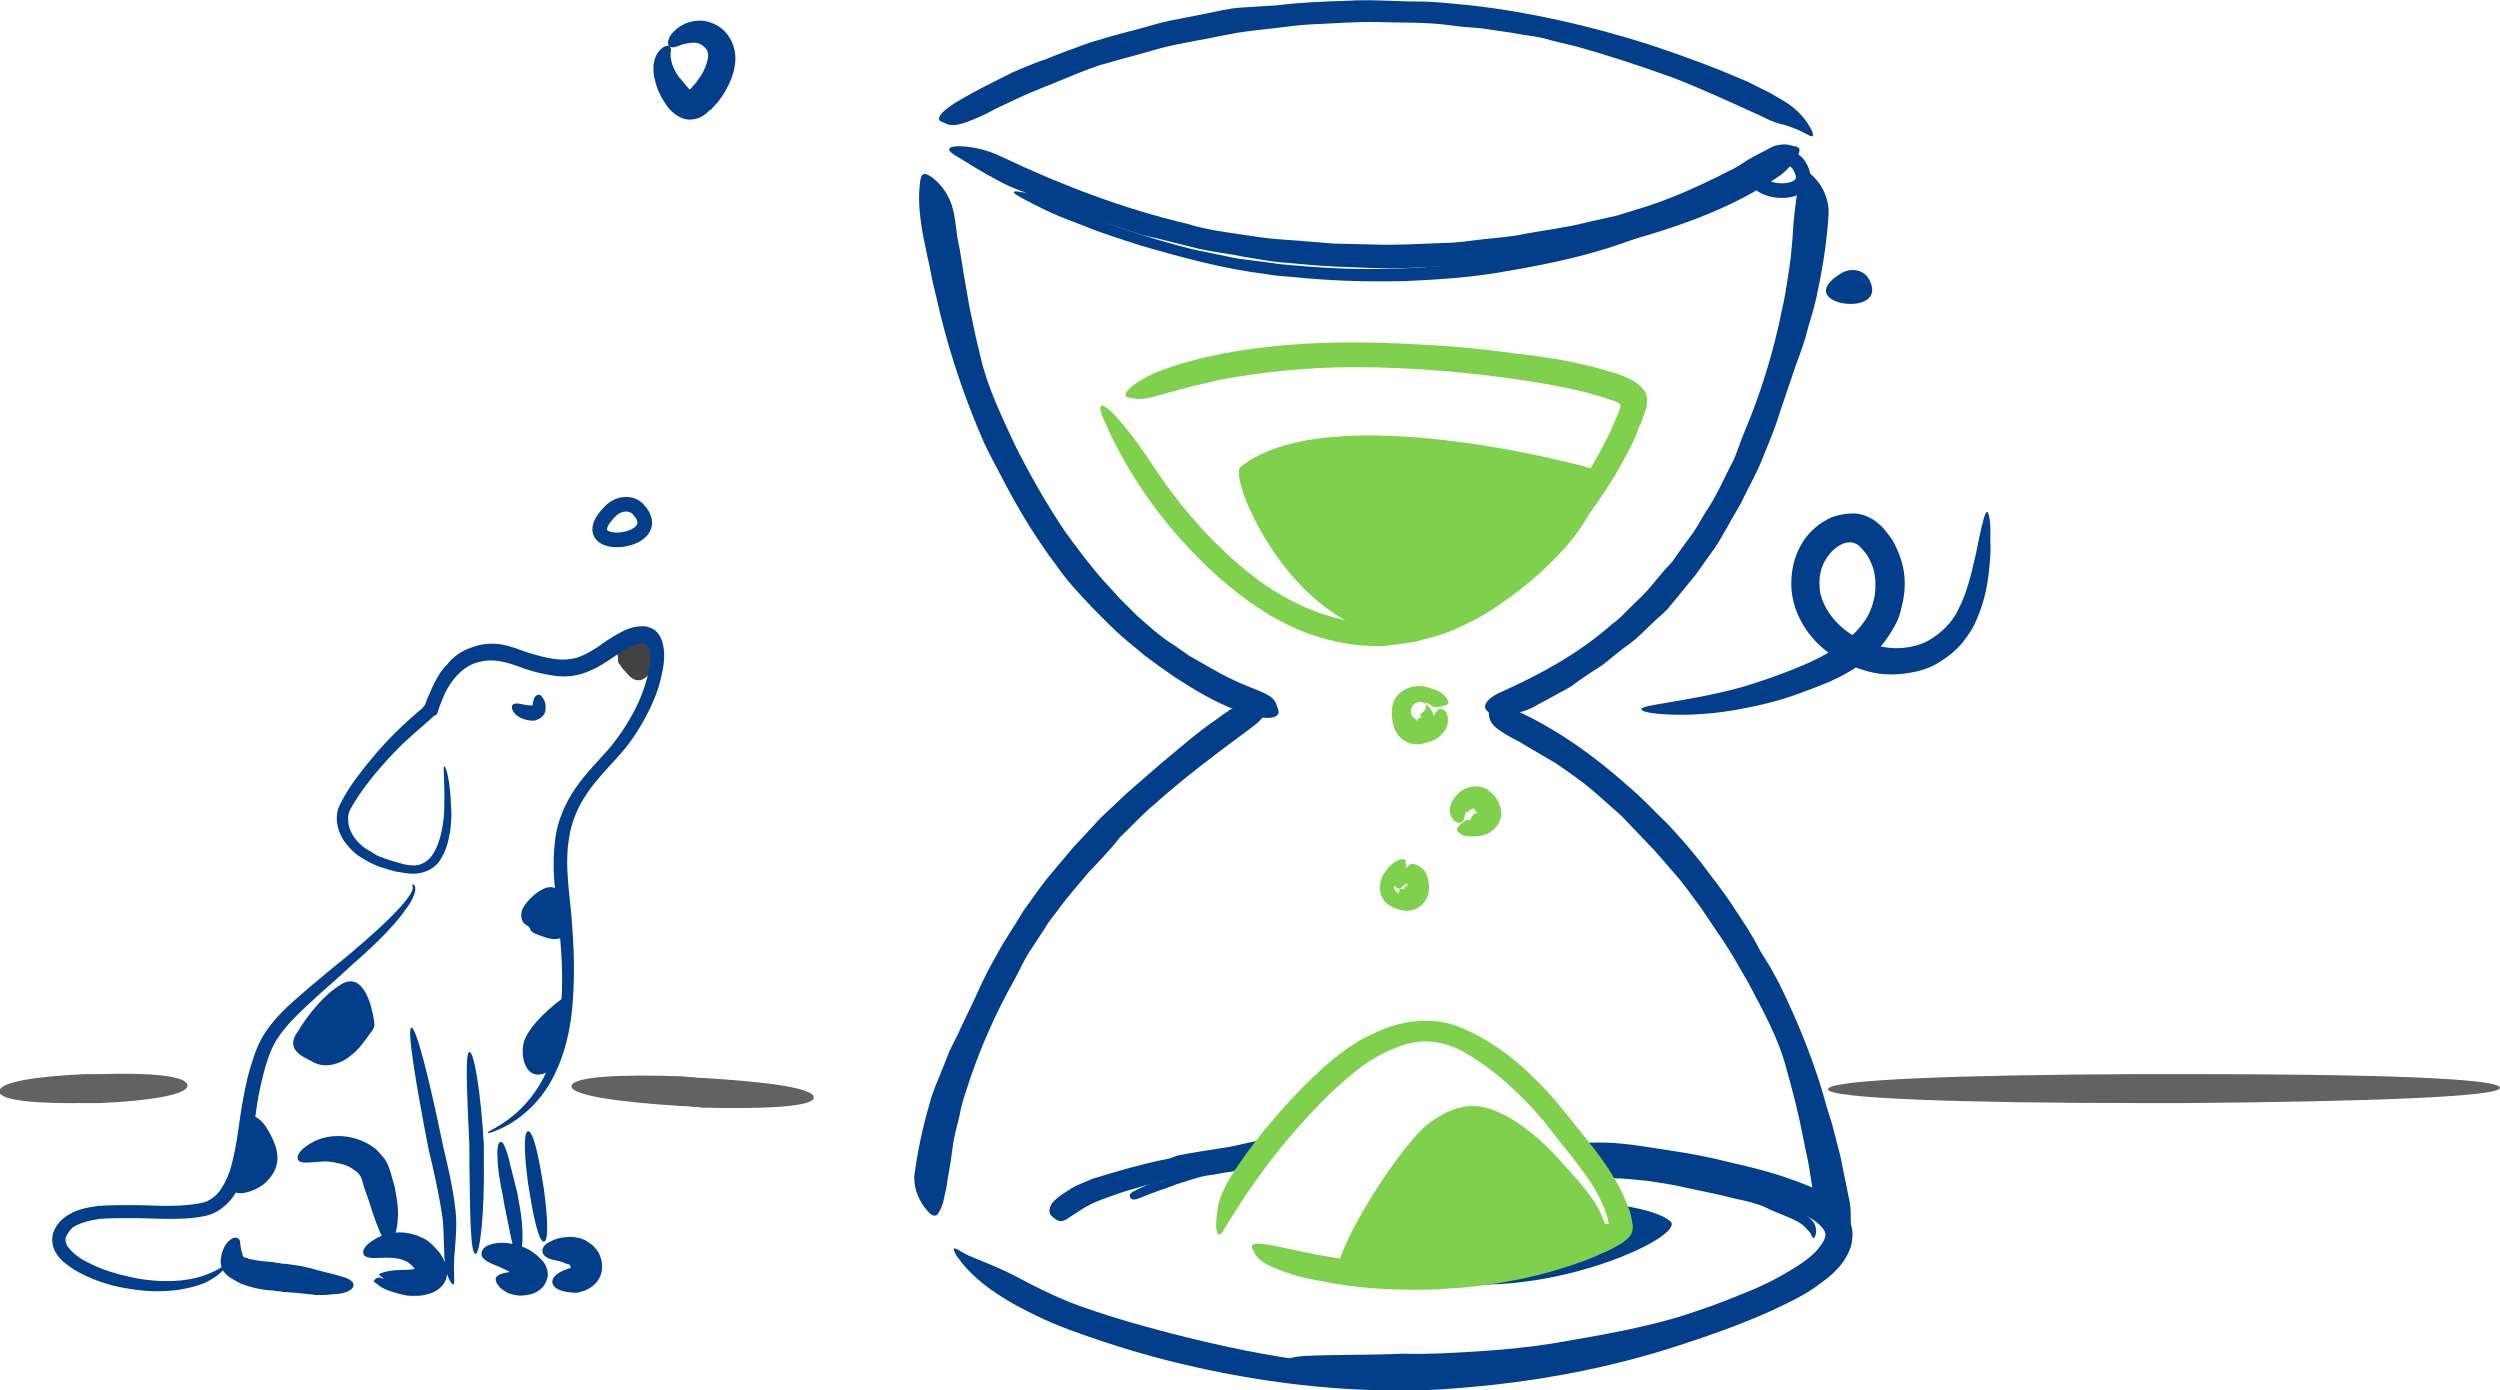 <svg width="205" height="114" viewBox="0 0 205 114" fill="none" xmlns="http://www.w3.org/2000/svg">
<g clip-path="url(#clip0_2815_13901)">
<path d="M54.918 3.81C55.106 3.935 55.356 3.873 55.668 3.748C55.98 3.623 56.48 3.498 56.918 3.498C57.355 3.498 57.73 3.748 57.98 4.123C58.042 4.31 58.105 4.498 58.042 4.81C57.98 5.122 57.855 5.497 57.667 5.872C57.605 5.997 57.48 6.184 57.417 6.309C57.292 6.434 57.23 6.559 57.105 6.746C56.918 6.934 56.793 7.121 56.668 7.246L56.605 7.309C56.605 7.309 56.605 7.309 56.543 7.309C56.48 7.309 56.543 7.371 56.418 7.184C56.293 7.059 56.168 6.934 56.043 6.746C55.918 6.621 55.793 6.434 55.668 6.309C55.48 6.059 55.356 5.809 55.231 5.559C55.043 5.122 54.981 4.747 54.981 4.373C55.043 4.248 55.043 3.935 54.918 3.81C54.793 3.685 54.481 3.748 54.168 4.06C53.794 4.373 53.481 5.122 53.606 6.059C53.669 6.496 53.794 6.996 53.981 7.433C54.106 7.683 54.168 7.871 54.293 8.058C54.418 8.245 54.543 8.495 54.731 8.745C54.856 8.933 55.293 9.37 55.668 9.557C56.105 9.807 56.543 9.87 57.043 9.745C57.292 9.682 57.48 9.62 57.73 9.432C57.855 9.37 57.917 9.307 58.042 9.182L58.167 9.058L58.292 8.995C58.542 8.745 58.73 8.495 58.917 8.308C59.042 8.121 59.229 7.871 59.354 7.683C59.479 7.433 59.604 7.246 59.729 6.996C60.042 6.372 60.229 5.747 60.292 5.06C60.354 4.373 60.167 3.561 59.729 2.936C59.292 2.311 58.73 1.999 58.167 1.812C57.542 1.624 56.98 1.687 56.543 1.812C55.668 2.061 55.168 2.624 54.918 2.998C54.731 3.436 54.731 3.685 54.918 3.81Z" fill="#023E8A"/>
<path fill-rule="evenodd" clip-rule="evenodd" d="M115.213 23.05C112.464 23.112 109.652 23.05 106.903 22.8C105.903 22.675 104.903 22.675 103.904 22.488C100.342 22.05 96.906 21.113 93.469 20.114C91.97 19.614 90.47 19.177 88.971 18.552C88.033 18.177 87.096 17.865 86.159 17.428C85.222 16.991 84.347 16.553 83.472 16.054C82.91 15.741 83.097 15.616 83.66 15.741C84.222 15.804 85.159 15.991 86.222 16.491C89.97 18.115 93.782 19.427 97.718 20.426C98.905 20.676 100.155 20.926 101.342 21.176C102.592 21.363 103.841 21.488 105.091 21.676C107.84 21.925 110.589 22.113 113.338 22.05C115.025 22.05 116.712 21.925 118.399 21.8C120.961 21.551 123.523 21.238 126.022 20.676C127.022 20.489 127.959 20.239 128.896 19.989C129.833 19.739 130.77 19.427 131.708 19.114C132.145 18.99 132.52 18.865 132.957 18.74C134.457 18.177 135.019 18.177 135.456 18.365C135.581 18.427 135.644 18.427 135.706 18.49C135.894 18.615 135.394 19.052 134.269 19.489C130.958 20.801 127.271 21.613 123.523 22.238C120.836 22.738 118.024 22.925 115.213 23.05Z" fill="#023E8A"/>
<path fill-rule="evenodd" clip-rule="evenodd" d="M121.147 110.814C123.146 110.689 125.146 110.502 127.145 110.19L129.332 109.815C131.894 109.378 134.456 108.878 136.955 108.191C138.079 107.878 139.142 107.504 140.266 107.129C141.641 106.629 143.015 106.067 144.39 105.505C144.827 105.317 144.765 105.442 144.452 105.692C144.14 105.942 143.515 106.379 142.766 106.754C140.016 108.066 137.08 108.94 134.143 109.627C132.331 110.002 130.519 110.439 128.645 110.752C126.645 111.064 124.584 111.376 122.522 111.564C121.272 111.689 120.022 111.814 118.773 111.814C116.836 111.939 114.961 111.939 113.025 112.001C111.525 112.001 110.088 112.064 108.651 112.001C108.339 112.001 108.026 112.001 107.714 112.001C106.527 111.939 106.152 111.814 105.902 111.626C105.839 111.564 105.777 111.564 105.714 111.501C105.589 111.376 106.089 111.252 106.964 111.189C109.588 111.064 112.275 111.127 115.024 111.002C117.086 111.064 119.148 110.939 121.147 110.814Z" fill="#023E8A"/>
<path fill-rule="evenodd" clip-rule="evenodd" d="M138.959 96.635C139.896 96.822 140.833 97.072 141.77 97.259C142.083 97.322 142.458 97.384 142.77 97.509C143.957 97.821 145.144 98.196 146.269 98.696C146.769 98.946 147.269 99.133 147.769 99.445C148.081 99.633 148.393 99.82 148.643 100.133C148.893 100.445 149.018 101.007 148.831 101.382C148.706 101.632 148.643 101.507 148.518 101.257C148.456 101.007 148.206 100.882 148.081 100.695C147.769 100.32 147.144 100.008 146.519 99.758C145.894 99.508 145.269 99.258 144.644 98.946C143.895 98.633 143.02 98.446 142.145 98.259C141.208 98.009 140.271 97.821 139.396 97.634L137.647 97.259C136.772 97.072 135.897 96.947 135.022 96.822C134.335 96.76 133.648 96.697 133.023 96.635C132.898 96.635 132.711 96.635 132.586 96.635C132.023 96.572 131.836 96.51 131.773 96.26C131.773 96.197 131.711 96.135 131.711 96.072C131.711 95.885 131.898 95.76 132.336 95.76C133.585 95.76 134.835 95.885 136.147 96.072C137.084 96.26 138.022 96.447 138.959 96.635Z" fill="#023E8A"/>
<path fill-rule="evenodd" clip-rule="evenodd" d="M95.905 96.697C96.343 96.572 96.843 96.447 97.28 96.26C97.467 96.197 97.592 96.135 97.78 96.072C98.404 95.947 98.967 95.76 99.592 95.698C99.904 95.635 100.154 95.635 100.404 95.573C100.779 95.51 101.091 95.51 101.466 95.573C101.653 95.573 101.404 96.01 101.029 96.072C100.341 96.135 99.717 96.322 99.029 96.385C98.592 96.447 98.217 96.572 97.78 96.697C97.342 96.822 96.843 97.009 96.405 97.134C96.155 97.259 95.843 97.322 95.593 97.447C95.156 97.572 94.718 97.759 94.343 97.884C94.031 98.009 93.718 98.134 93.406 98.259C93.344 98.259 93.281 98.321 93.219 98.321C92.969 98.384 92.844 98.384 92.719 98.259C92.719 98.196 92.656 98.196 92.656 98.134C92.594 98.009 92.656 97.884 92.844 97.759C93.406 97.447 93.968 97.197 94.531 97.009C94.968 96.947 95.405 96.822 95.905 96.697Z" fill="#023E8A"/>
<path fill-rule="evenodd" clip-rule="evenodd" d="M132.769 98.821C132.769 98.821 135.831 99.196 136.956 100.133C138.33 101.257 128.333 106.004 119.586 105.255L132.957 101.07L132.769 98.821Z" fill="#023E8A"/>
<path fill-rule="evenodd" clip-rule="evenodd" d="M115.648 57.094C115.398 57.219 115.211 57.406 115.086 57.656C114.961 57.906 114.898 58.156 114.898 58.406C114.898 58.53 114.898 58.655 114.961 58.843C114.961 58.905 114.961 58.968 115.023 59.03C115.148 59.28 115.273 59.53 115.461 59.717C115.898 60.092 116.46 60.279 117.023 60.03C117.085 59.967 117.21 59.905 117.273 59.842C117.398 59.717 117.46 59.592 117.523 59.405C117.585 59.28 117.585 59.218 117.585 59.093C117.585 59.03 117.585 58.905 117.585 58.843C117.523 58.343 117.21 57.906 116.773 57.656C116.585 57.531 116.336 57.531 116.211 57.593C116.023 57.656 115.836 57.781 115.773 57.968C115.711 58.156 115.648 58.343 115.711 58.53C115.773 58.718 115.898 58.843 116.086 58.968C116.086 58.968 116.148 58.968 116.148 59.03C116.086 58.968 116.023 58.968 116.023 58.905C116.086 58.968 116.148 59.03 116.211 59.093C116.148 59.03 116.148 58.968 116.086 58.968C116.148 59.03 116.211 59.093 116.211 59.155C116.211 59.093 116.148 59.03 116.148 58.968C116.148 59.03 116.211 59.093 116.211 59.218C116.211 59.155 116.211 59.093 116.211 59.03C116.211 59.093 116.211 59.093 116.211 59.155C116.211 59.093 116.273 59.03 116.273 58.968C116.273 58.968 116.273 59.03 116.211 59.03C116.273 58.968 116.273 58.905 116.336 58.905C116.336 58.905 116.336 58.968 116.273 58.968C116.336 58.905 116.398 58.905 116.398 58.843C116.398 58.843 116.336 58.843 116.336 58.905C116.398 58.905 116.46 58.843 116.523 58.843H116.46C116.523 58.843 116.585 58.843 116.648 58.843C116.585 58.843 116.585 58.843 116.523 58.843C116.585 58.843 116.648 58.843 116.71 58.843C116.648 58.843 116.585 58.843 116.523 58.78C116.585 58.78 116.648 58.843 116.71 58.843C116.648 58.78 116.523 58.78 116.46 58.718C116.523 58.78 116.585 58.78 116.585 58.843C116.523 58.78 116.46 58.78 116.46 58.718C116.523 58.78 116.523 58.843 116.585 58.843C116.523 58.78 116.523 58.718 116.46 58.655C116.46 58.718 116.523 58.78 116.523 58.843C116.523 58.78 116.46 58.718 116.46 58.593C116.46 58.655 116.46 58.718 116.46 58.78C116.46 58.718 116.46 58.593 116.46 58.53C116.46 58.593 116.46 58.655 116.46 58.718C116.46 58.655 116.523 58.53 116.523 58.468C116.523 58.53 116.46 58.593 116.46 58.655C116.46 58.593 116.523 58.53 116.585 58.468C116.523 58.53 116.523 58.593 116.46 58.593C116.523 58.53 116.523 58.468 116.585 58.468C116.523 58.53 116.46 58.53 116.46 58.593C116.46 58.593 116.523 58.593 116.523 58.53C116.71 58.406 116.835 58.281 116.898 58.093C116.96 57.906 116.898 57.656 116.835 57.531C116.71 57.344 116.585 57.219 116.398 57.156C116.023 56.969 115.836 57.031 115.648 57.094Z" fill="#7FD14D"/>
<path fill-rule="evenodd" clip-rule="evenodd" d="M120.838 66.276C120.838 66.276 120.776 66.276 120.713 66.339C120.776 66.339 120.838 66.276 120.9 66.276C120.838 66.276 120.776 66.276 120.713 66.276C120.776 66.276 120.838 66.276 120.9 66.339C120.838 66.339 120.776 66.276 120.713 66.276C120.776 66.339 120.838 66.339 120.963 66.401C120.901 66.339 120.838 66.276 120.838 66.276C120.9 66.339 120.963 66.401 121.025 66.464C120.963 66.401 120.963 66.339 120.9 66.339C120.963 66.464 121.025 66.526 121.088 66.651C121.088 66.588 121.025 66.526 121.025 66.464C121.088 66.588 121.088 66.651 121.088 66.776C121.088 66.713 121.088 66.651 121.088 66.588C121.088 66.651 121.088 66.713 121.088 66.838C121.088 66.776 121.088 66.713 121.088 66.651C121.088 66.713 121.088 66.713 121.025 66.776C121.025 66.713 121.088 66.651 121.088 66.588C121.088 66.651 121.025 66.651 121.025 66.713C121.088 66.651 121.088 66.588 121.15 66.588L121.088 66.651C121.15 66.588 121.213 66.588 121.213 66.526L121.15 66.588C121.213 66.588 121.275 66.526 121.338 66.526C121.275 66.526 121.275 66.526 121.213 66.588C121.275 66.588 121.338 66.588 121.4 66.588H121.338C121.15 66.588 120.963 66.651 120.776 66.838C120.651 66.963 120.526 67.213 120.526 67.401C120.526 67.588 120.588 67.775 120.776 67.963C120.901 68.088 121.088 68.213 121.338 68.213C121.775 68.213 122.15 68.025 122.4 67.65C122.587 67.338 122.587 66.963 122.525 66.588C122.463 66.339 122.338 66.089 122.213 65.839C122.088 65.714 122.025 65.589 121.9 65.464C121.713 65.277 121.525 65.214 121.338 65.089C121.15 65.027 120.963 64.964 120.776 65.027C120.526 65.027 120.276 65.089 120.026 65.214C119.838 65.277 119.713 65.527 119.651 65.651C119.588 65.839 119.651 66.089 119.713 66.214C119.838 66.401 119.963 66.526 120.151 66.588C120.213 66.588 120.276 66.588 120.338 66.588C120.588 66.339 120.713 66.339 120.838 66.276Z" fill="#7FD14D"/>
<path fill-rule="evenodd" clip-rule="evenodd" d="M115.468 72.398C115.406 72.46 115.343 72.46 115.281 72.523C115.343 72.523 115.343 72.523 115.406 72.46C115.343 72.46 115.281 72.46 115.218 72.46C115.281 72.46 115.281 72.46 115.343 72.46C115.281 72.46 115.218 72.46 115.156 72.46C115.218 72.46 115.281 72.46 115.281 72.523C115.218 72.523 115.156 72.46 115.093 72.46C115.156 72.46 115.218 72.523 115.281 72.585C115.218 72.523 115.156 72.523 115.156 72.46C115.218 72.523 115.281 72.585 115.343 72.648C115.281 72.585 115.281 72.523 115.218 72.523C115.281 72.585 115.343 72.71 115.406 72.773C115.406 72.71 115.343 72.648 115.343 72.585C115.406 72.648 115.406 72.773 115.406 72.835V72.648C115.406 72.71 115.406 72.71 115.343 72.773C115.343 72.71 115.406 72.648 115.406 72.585C115.406 72.648 115.406 72.648 115.343 72.648C115.406 72.585 115.406 72.523 115.468 72.523L115.406 72.585C115.406 72.523 115.468 72.46 115.468 72.398C115.468 72.46 115.468 72.523 115.406 72.523C115.468 72.523 115.531 72.523 115.593 72.523C115.531 72.523 115.468 72.523 115.468 72.523C115.281 72.523 115.093 72.585 114.906 72.773C114.781 72.898 114.656 73.147 114.656 73.335C114.656 73.522 114.719 73.71 114.906 73.897C115.031 74.022 115.218 74.147 115.468 74.147C115.656 74.147 115.781 74.147 115.968 74.084C116.156 74.022 116.343 73.897 116.468 73.772C116.593 73.647 116.593 73.585 116.655 73.46C116.655 73.397 116.718 73.335 116.718 73.272C116.78 73.022 116.78 72.898 116.718 72.648C116.718 72.523 116.655 72.335 116.593 72.21C116.531 72.148 116.53 72.023 116.468 71.961C116.406 71.836 116.281 71.711 116.156 71.586C115.968 71.461 115.843 71.336 115.593 71.273C115.531 71.273 115.531 71.273 115.468 71.211C115.281 71.211 115.218 71.148 115.031 71.211C114.844 71.211 114.781 71.273 114.656 71.336C114.531 71.398 114.469 71.461 114.344 71.523C114.281 71.586 114.219 71.648 114.156 71.773C114.094 71.836 114.094 71.961 114.094 72.085C114.094 72.273 114.156 72.523 114.344 72.648C114.469 72.773 114.656 72.898 114.906 72.898C114.968 72.898 115.031 72.898 115.093 72.898C115.281 72.523 115.343 72.46 115.468 72.398Z" fill="#7FD14D"/>
<path fill-rule="evenodd" clip-rule="evenodd" d="M109.781 103.568C110.531 100.695 115.092 93.636 117.216 92.075C118.966 90.825 120.59 90.263 122.59 91.075C124.589 91.887 126.526 93.574 127.901 95.135C129.338 96.76 131.275 98.633 131.712 100.82C131.837 101.382 120.84 107.566 109.781 103.568Z" fill="#7FD14D"/>
<path fill-rule="evenodd" clip-rule="evenodd" d="M101.72 38.291C100.408 39.353 108.843 58.655 122.276 50.035C126.15 47.536 131.336 42.914 131.273 38.666C131.211 38.479 109.03 32.357 101.72 38.291Z" fill="#7FD14D"/>
<path fill-rule="evenodd" clip-rule="evenodd" d="M86.657 46.412C84.908 44.101 83.408 41.602 82.096 39.041C81.596 38.104 81.096 37.167 80.659 36.23C79.159 32.794 77.972 29.296 77.097 25.736C76.91 24.924 76.723 24.112 76.535 23.362C76.348 22.55 76.223 21.738 76.035 20.988C75.598 18.927 75.16 16.866 75.473 14.742C75.598 14.055 75.973 14.18 76.598 14.679C77.222 15.179 77.91 16.116 78.16 17.241C78.409 18.24 78.41 19.239 78.659 20.239C78.847 21.238 78.972 22.238 79.159 23.237C79.347 24.237 79.472 25.236 79.722 26.236C79.909 27.235 80.159 28.235 80.409 29.296C80.971 31.733 82.096 34.044 83.158 36.355C84.408 38.854 85.782 41.29 87.344 43.601C88.344 44.975 89.406 46.412 90.531 47.661C90.968 48.161 91.406 48.598 91.843 49.098C92.28 49.535 92.78 50.035 93.218 50.472C94.217 51.347 95.154 52.221 96.279 52.908L97.529 53.783L98.841 54.533C99.716 55.032 100.59 55.532 101.465 55.907C101.84 56.094 102.215 56.219 102.652 56.407C104.089 56.969 104.527 57.219 104.714 57.906C104.777 58.031 104.839 58.218 104.839 58.343C104.901 58.843 104.089 59.03 102.84 58.718C100.965 58.218 99.153 57.281 97.529 56.282L96.342 55.532L95.092 54.657L93.905 53.783L92.78 52.846C91.593 51.909 90.593 50.847 89.531 49.785C88.531 48.723 87.469 47.599 86.657 46.412Z" fill="#023E8A"/>
<path fill-rule="evenodd" clip-rule="evenodd" d="M137.707 45.225L138.894 43.601C139.269 43.039 139.581 42.414 139.956 41.852C140.706 40.728 141.268 39.478 141.893 38.229C142.393 37.355 142.643 36.355 143.018 35.481C144.392 32.232 145.455 28.797 146.142 25.299C146.329 24.549 146.454 23.737 146.579 22.925C146.704 22.113 146.829 21.363 146.892 20.551C147.017 19.552 147.017 18.552 147.142 17.553C147.204 17.053 147.267 16.553 147.329 16.054C147.392 15.554 147.516 15.054 147.704 14.555C147.954 13.93 148.329 14.055 148.829 14.617C149.391 15.179 149.953 16.241 149.953 17.428C149.828 19.552 149.516 21.676 149.079 23.737C148.891 24.799 148.579 25.798 148.266 26.86C148.016 27.922 147.641 28.922 147.267 29.921C146.829 31.17 146.454 32.357 146.017 33.607C145.642 34.856 145.142 36.105 144.642 37.292C144.143 38.666 143.393 39.916 142.768 41.227C142.456 41.852 142.018 42.477 141.706 43.101C141.331 43.726 141.018 44.351 140.581 44.975L139.019 47.162C138.457 47.849 137.894 48.536 137.332 49.223L136.707 49.973C136.457 50.222 136.207 50.472 135.958 50.66L134.52 52.034C134.021 52.534 133.458 52.908 132.958 53.283C132.396 53.721 131.896 54.158 131.396 54.533C130.522 55.095 129.647 55.657 128.835 56.282C127.96 56.781 127.023 57.281 126.086 57.781C125.711 58.031 125.273 58.218 124.836 58.343C123.211 58.905 122.649 58.905 122.149 58.468C122.024 58.343 121.899 58.281 121.837 58.156C121.587 57.781 122.087 57.156 123.149 56.719C126.335 55.282 129.459 53.596 132.209 51.16C132.771 50.785 133.208 50.285 133.708 49.785C134.208 49.285 134.708 48.848 135.145 48.349L136.457 46.787L137.145 46.037L137.707 45.225Z" fill="#023E8A"/>
<path fill-rule="evenodd" clip-rule="evenodd" d="M89.219 71.586C88.407 72.585 87.532 73.522 86.782 74.584C86.407 75.084 85.97 75.584 85.658 76.146L84.596 77.77C84.033 78.582 83.658 79.456 83.221 80.268C81.597 83.142 80.222 86.265 79.222 89.451C78.972 90.138 78.785 90.888 78.66 91.575C78.472 92.324 78.285 93.011 78.16 93.761C78.035 94.698 77.91 95.635 77.723 96.572C77.66 97.072 77.598 97.509 77.473 97.946C77.41 98.383 77.285 98.883 77.035 99.32C76.785 99.883 76.411 99.758 75.973 99.196C75.473 98.633 74.911 97.571 74.974 96.447C75.223 94.448 75.661 92.449 76.223 90.513C76.473 89.513 76.91 88.576 77.285 87.639C77.473 87.14 77.66 86.702 77.848 86.203L78.535 84.828C79.035 83.704 79.597 82.642 80.097 81.518C80.597 80.393 81.159 79.269 81.784 78.207C82.409 77.02 83.221 75.896 83.908 74.709C84.721 73.585 85.47 72.46 86.345 71.461L87.97 69.524L89.656 67.713C90.469 66.776 91.469 65.964 92.343 65.089C93.28 64.277 94.218 63.465 95.217 62.591C95.967 61.966 96.717 61.341 97.467 60.717C98.216 60.092 98.966 59.53 99.778 58.968C100.091 58.718 100.466 58.468 100.841 58.218C102.215 57.406 102.715 57.281 103.277 57.656C103.402 57.718 103.59 57.781 103.652 57.906C104.027 58.218 103.652 58.905 102.715 59.592C100.028 61.591 97.217 63.653 94.655 65.964C93.655 66.776 92.781 67.775 91.843 68.65C91.031 69.712 90.094 70.649 89.219 71.586Z" fill="#023E8A"/>
<path fill-rule="evenodd" clip-rule="evenodd" d="M139.518 70.774C140.393 71.961 141.268 73.022 142.08 74.272L143.267 76.083C143.642 76.708 144.017 77.333 144.329 77.957L145.141 79.269C145.391 79.706 145.641 80.206 145.891 80.643C147.516 83.954 148.89 87.39 149.827 90.888L150.202 92.075L150.515 93.261C150.702 94.073 150.952 94.823 151.077 95.635C151.265 96.635 151.514 97.696 151.702 98.696C151.764 99.196 151.764 99.758 151.764 100.258C151.764 100.757 151.764 101.319 151.639 101.819C151.514 102.444 151.14 102.381 150.515 101.882C149.89 101.382 149.14 100.507 148.953 99.383C148.703 98.384 148.64 97.384 148.453 96.385C148.328 95.385 148.078 94.448 147.891 93.449C147.516 91.45 147.016 89.513 146.454 87.514C145.829 85.141 144.579 82.892 143.392 80.643C142.705 79.457 142.017 78.207 141.268 77.083C140.455 75.958 139.768 74.772 138.893 73.647C138.393 72.96 137.894 72.273 137.331 71.648L135.644 69.712C134.77 68.775 133.832 67.838 132.958 66.901C131.958 66.026 131.021 65.152 130.021 64.34C129.209 63.715 128.397 63.153 127.584 62.591L125.023 61.092C124.648 60.842 124.273 60.654 123.898 60.467C122.461 59.655 122.148 59.28 122.086 58.593C122.086 58.406 122.086 58.281 122.086 58.093C122.148 57.593 122.961 57.593 124.085 58.156C127.459 59.655 130.646 61.904 133.582 64.527C134.707 65.464 135.644 66.526 136.706 67.525C137.644 68.525 138.581 69.587 139.518 70.774Z" fill="#023E8A"/>
<path fill-rule="evenodd" clip-rule="evenodd" d="M120.839 21.676L119.464 21.801L118.027 21.863L115.216 21.988C113.341 22.05 111.467 21.925 109.592 21.863C108.218 21.801 106.843 21.676 105.531 21.551C104.344 21.488 103.157 21.238 101.97 21.051C100.783 20.801 99.596 20.676 98.408 20.426L94.909 19.552C94.347 19.427 93.722 19.302 93.16 19.114L91.473 18.552L88.411 17.553C87.412 17.178 86.412 16.741 85.475 16.366C84.225 15.804 82.913 15.429 81.726 14.742C80.539 14.117 79.352 13.368 78.227 12.681C77.54 12.243 77.79 11.993 78.602 11.993C79.414 11.993 80.789 12.181 82.163 12.868C87.037 15.179 92.098 17.116 97.409 18.365C98.971 18.865 100.658 19.052 102.282 19.302C103.094 19.427 103.969 19.552 104.781 19.614C105.594 19.677 106.468 19.739 107.281 19.802C108.218 19.864 109.093 19.989 110.03 19.989L112.779 20.052C114.591 20.114 116.465 19.989 118.277 19.927C119.402 19.927 120.527 19.739 121.651 19.614C122.776 19.489 123.901 19.427 125.025 19.177C126.712 18.865 128.399 18.677 130.086 18.24C130.898 18.053 131.773 17.865 132.585 17.678C133.398 17.428 134.21 17.178 135.022 16.928C137.521 16.116 139.896 14.992 142.207 13.805C142.707 13.555 143.145 13.18 143.645 12.93C144.082 12.681 144.457 12.493 144.832 12.306C145.144 12.118 145.394 11.993 145.644 11.931C146.144 11.806 146.519 11.806 146.894 11.931C147.081 11.993 147.268 11.993 147.393 12.056C147.643 12.181 147.581 12.431 147.393 12.806C147.143 13.18 146.769 13.742 146.081 14.305C142.02 17.178 137.084 18.802 132.148 20.114L129.399 20.739C128.462 20.988 127.524 21.051 126.587 21.238C125.65 21.363 124.713 21.551 123.776 21.676H120.839Z" fill="#023E8A"/>
<path fill-rule="evenodd" clip-rule="evenodd" d="M104.718 0.437C106.655 0.187 108.591 0.125 110.528 0.062C112.465 -0.062 114.402 0.125 116.339 0.125C117.776 0.125 119.151 0.312 120.588 0.437C125.524 0.999 130.397 2.124 135.146 3.623C137.208 4.31 139.332 5.06 141.331 5.872L143.268 6.684L145.143 7.621C145.768 7.996 146.392 8.308 146.955 8.745C147.58 9.245 148.079 9.807 148.454 10.494C148.704 10.931 148.704 11.181 148.579 11.181C148.454 11.181 148.267 11.056 147.892 10.869C147.58 10.682 147.08 10.494 146.517 10.307C146.205 10.182 145.955 10.182 145.643 10.057C145.33 9.932 144.955 9.807 144.643 9.62C142.144 8.495 139.644 7.309 137.02 6.309C134.396 5.372 131.772 4.498 129.023 3.748C128.21 3.561 127.398 3.373 126.523 3.123C125.711 2.936 124.836 2.873 123.962 2.686C123.087 2.561 122.275 2.436 121.4 2.311C120.525 2.249 119.651 2.186 118.838 2.061C116.964 1.812 115.027 1.874 113.153 1.812C111.278 1.749 109.341 1.936 107.467 1.999C106.28 2.061 105.155 2.249 103.968 2.374C102.781 2.499 101.656 2.624 100.469 2.873C98.719 3.248 96.97 3.498 95.221 3.935C93.534 4.435 91.784 4.872 90.097 5.372C88.785 5.809 87.535 6.372 86.286 6.871C85.036 7.371 83.787 7.871 82.537 8.495C81.975 8.745 81.475 8.995 80.912 9.307C78.913 10.244 78.163 10.432 77.538 10.12C77.413 10.057 77.226 9.995 77.101 9.932C76.726 9.62 77.413 8.933 78.85 8.121C79.913 7.496 81.037 6.934 82.162 6.372L83.037 5.934L83.911 5.559C84.536 5.31 85.099 5.06 85.723 4.872C86.91 4.373 88.16 3.935 89.347 3.498C90.597 3.123 91.847 2.748 93.159 2.436C94.096 2.186 95.033 1.874 95.97 1.687L98.844 1.124C99.782 0.937 100.781 0.687 101.719 0.625L104.718 0.437Z" fill="#023E8A"/>
<path fill-rule="evenodd" clip-rule="evenodd" d="M92.662 95.76C93.599 95.51 94.536 95.26 95.536 95.073C95.911 95.01 96.223 94.885 96.535 94.761C97.785 94.511 99.035 94.323 100.222 94.136C100.784 94.073 101.284 93.948 101.846 93.824C102.534 93.699 103.221 93.386 103.971 93.699C104.221 93.824 104.221 93.948 104.033 94.198C103.908 94.386 103.846 94.636 103.721 94.823C103.596 95.01 103.471 95.198 103.283 95.26C101.909 95.635 100.597 95.947 99.097 96.01C98.222 96.072 97.41 96.385 96.535 96.572C95.598 96.822 94.661 97.009 93.724 97.259C93.162 97.447 92.599 97.572 92.037 97.759C91.162 98.071 90.35 98.321 89.538 98.696C88.913 99.008 88.35 99.383 87.788 99.758C87.663 99.82 87.538 99.945 87.413 100.008C86.913 100.258 86.663 100.07 86.351 99.82C86.289 99.758 86.226 99.695 86.164 99.633C85.976 99.383 86.039 99.008 86.289 98.633C86.726 98.134 87.288 97.821 87.851 97.447C88.413 97.134 89.038 96.884 89.663 96.635C90.725 96.322 91.725 96.01 92.662 95.76Z" fill="#023E8A"/>
<path fill-rule="evenodd" clip-rule="evenodd" d="M137.706 110.314C132.77 111.939 127.522 113.001 122.398 113.563C120.524 113.75 118.587 113.938 116.712 114C110.027 114.187 103.279 113.375 96.781 111.814C93.907 111.127 91.033 110.252 88.284 109.253C86.472 108.628 84.722 107.816 83.035 106.879C81.411 105.942 79.786 104.818 78.599 103.193C78.224 102.694 78.162 102.381 78.224 102.381C78.349 102.319 78.599 102.506 79.037 102.756C79.474 103.006 80.161 103.256 80.911 103.568C81.661 103.881 82.535 104.255 83.473 104.755C85.097 105.63 86.784 106.442 88.471 107.066C90.221 107.691 92.032 108.253 93.844 108.753C97.468 109.752 101.155 110.627 104.904 111.251C109.402 112.001 114.151 112.001 118.774 111.689C123.898 111.376 128.959 110.564 133.895 109.19C136.956 108.316 139.955 107.316 142.83 106.129C143.954 105.692 145.016 105.192 146.016 104.63C147.016 104.068 148.078 103.443 148.828 102.694C149.203 102.319 149.515 101.882 149.64 101.507C149.765 101.132 149.64 100.82 149.265 100.507C148.64 99.82 147.453 99.383 146.391 98.946C142.954 97.759 139.331 97.134 135.707 96.51C134.894 96.385 134.145 96.26 133.332 96.135C130.396 95.573 129.459 95.198 128.896 94.573C128.771 94.448 128.584 94.323 128.521 94.198C128.271 93.823 129.584 93.636 131.833 93.699C133.52 93.761 135.144 94.073 136.831 94.323C138.518 94.573 140.205 94.885 141.892 95.323C143.579 95.698 145.329 96.135 147.016 96.759C147.89 97.072 148.765 97.384 149.702 97.946C150.14 98.259 150.64 98.571 151.077 99.133C151.327 99.383 151.514 99.758 151.702 100.133C151.827 100.57 151.952 100.945 151.889 101.444C151.889 102.069 151.639 102.631 151.389 103.068C151.264 103.318 151.139 103.443 151.015 103.631C150.89 103.818 150.765 103.943 150.577 104.13C150.015 104.755 149.39 105.13 148.828 105.567C147.641 106.379 146.391 106.941 145.204 107.504C142.705 108.628 140.205 109.502 137.706 110.314Z" fill="#023E8A"/>
<path fill-rule="evenodd" clip-rule="evenodd" d="M132.461 30.608C132.711 30.671 132.961 30.796 133.148 30.858C133.461 30.983 133.898 31.17 134.21 31.42C134.523 31.67 134.835 31.92 134.96 32.295C135.148 32.67 135.023 33.044 135.023 33.419L134.585 34.606C134.46 34.856 134.335 35.106 134.273 35.418C134.023 35.918 133.836 36.48 133.523 36.98C133.023 37.979 132.461 38.979 131.836 39.916C130.649 41.79 129.274 43.601 127.712 45.225C126.4 46.662 124.963 48.099 123.339 49.223C121.902 50.285 120.402 51.16 118.715 51.847C117.903 52.159 117.028 52.346 116.153 52.596C115.279 52.784 114.404 52.846 113.467 52.971C109.843 53.096 106.344 51.909 103.47 50.035C100.846 48.349 98.596 46.225 96.597 43.976C94.035 41.04 91.911 37.729 90.411 34.169C89.974 33.044 90.349 33.044 91.161 33.794C91.911 34.544 93.098 35.98 94.285 37.792C96.347 40.977 98.784 43.913 101.658 46.35C104.47 48.786 107.843 50.597 111.467 51.035C113.654 51.284 115.904 50.847 118.028 50.097C120.09 49.223 122.027 47.849 123.776 46.35C127.587 42.914 130.774 38.666 132.711 33.856L132.836 33.482C132.836 33.419 132.898 33.294 132.898 33.232C132.898 33.169 132.836 33.107 132.711 33.044C132.648 32.982 132.586 32.982 132.461 32.919L132.336 32.857L132.086 32.794C131.399 32.545 130.712 32.357 130.024 32.17C128.587 31.795 127.088 31.545 125.651 31.295C120.84 30.546 115.904 30.108 111.03 30.108C107.281 30.108 103.532 30.483 99.908 31.17C99.096 31.358 98.346 31.545 97.534 31.733C94.66 32.482 93.848 32.857 92.973 32.67C92.786 32.607 92.536 32.607 92.411 32.545C91.911 32.357 92.91 31.295 95.097 30.421C98.409 29.172 101.908 28.609 105.469 28.297C109.031 27.985 112.655 28.047 116.216 28.235C118.903 28.36 121.589 28.609 124.213 28.984C127.088 29.297 129.712 29.734 132.461 30.608Z" fill="#7FD14D"/>
<path fill-rule="evenodd" clip-rule="evenodd" d="M131.896 100.382C131.959 100.32 131.959 100.32 131.896 100.382C131.959 100.445 131.834 99.883 131.709 99.508C131.584 99.133 131.397 98.696 131.209 98.321C130.834 97.509 130.334 96.759 129.772 96.01C129.21 95.26 128.647 94.511 128.023 93.761L127.148 92.637C126.835 92.262 126.586 91.887 126.273 91.575C125.336 90.45 124.274 89.451 123.212 88.514C122.274 87.702 121.212 86.952 120.15 86.328C119.088 85.703 117.963 85.391 116.839 85.391C115.714 85.391 114.527 85.828 113.402 86.39C112.277 86.952 111.278 87.702 110.278 88.576C108.529 90.076 106.967 91.825 105.467 93.574C103.593 95.823 101.906 98.259 100.406 100.757C99.969 101.507 99.781 101.382 99.719 100.507C99.719 100.07 99.781 99.445 99.906 98.758C100.094 98.071 100.406 97.322 100.906 96.51C101.718 95.198 102.655 93.948 103.655 92.699C104.655 91.512 105.654 90.326 106.779 89.201C107.904 88.077 109.028 87.015 110.341 86.078C111.028 85.578 111.715 85.141 112.465 84.829C113.215 84.454 113.964 84.141 114.839 83.954C115.839 83.704 116.901 83.642 117.963 83.767C119.025 83.891 120.025 84.329 120.9 84.766C122.712 85.703 124.274 86.89 125.648 88.264C127.21 89.701 128.522 91.45 129.772 93.011C131.084 94.636 132.396 96.322 133.271 98.384C133.396 98.696 133.521 99.008 133.646 99.32L133.771 99.82C133.833 100.07 133.833 100.258 133.896 100.507C133.896 100.82 133.833 101.195 133.583 101.444C133.333 101.694 133.021 101.944 132.771 102.069C132.334 102.319 131.896 102.569 131.397 102.756C130.522 103.193 129.585 103.506 128.647 103.818C124.899 105.067 120.962 105.63 117.088 105.755C114.089 105.817 111.09 105.63 108.091 105.005C107.466 104.88 106.779 104.755 106.154 104.568C103.78 103.818 103.155 103.318 102.843 102.694C102.78 102.569 102.655 102.381 102.655 102.256C102.593 101.819 103.593 101.944 105.28 102.319C106.529 102.569 107.779 102.881 109.091 103.068C110.403 103.318 111.653 103.443 112.965 103.568C115.589 103.756 118.276 103.756 120.962 103.443C122.962 103.193 124.899 102.819 126.835 102.256C127.773 102.007 128.71 101.632 129.647 101.257C130.084 101.07 130.522 100.882 130.959 100.632C131.147 100.507 131.397 100.382 131.584 100.32L131.896 100.382Z" fill="#7FD14D"/>
<path fill-rule="evenodd" clip-rule="evenodd" d="M114.713 60.342C114.401 60.03 114.276 59.592 114.213 59.28C114.151 58.968 114.088 58.593 114.151 58.218C114.151 57.968 114.213 57.656 114.338 57.406C114.838 56.469 115.9 56.157 116.713 56.282C117.087 56.344 117.462 56.469 117.775 56.594C118.212 56.781 118.65 57.094 118.774 57.593C118.837 57.718 118.587 57.843 118.275 57.906C117.962 57.968 117.712 58.031 117.525 57.968C117.087 57.593 116.588 57.468 116.025 57.468C115.65 57.468 115.463 57.781 115.338 58.031C115.213 58.343 115.276 58.905 115.4 59.28C115.525 59.467 115.65 59.655 115.9 59.717C116.275 59.842 116.775 59.78 117.087 59.592C117.4 59.405 117.525 59.093 117.525 58.968C117.525 58.905 117.462 58.905 117.462 58.905C117.462 58.843 117.525 58.718 117.712 58.468L117.837 58.281C117.962 58.093 118.212 58.031 118.525 58.343C118.712 58.593 118.774 58.968 118.712 59.342C118.65 59.655 118.462 59.967 118.275 60.154C117.9 60.592 117.462 60.779 116.963 60.904C116.275 61.154 115.338 61.092 114.713 60.342Z" fill="#7FD14D"/>
<path fill-rule="evenodd" clip-rule="evenodd" d="M121.899 64.715C122.211 64.902 122.523 65.214 122.648 65.402C122.836 65.651 122.961 65.901 123.023 66.214C123.086 66.463 123.148 66.651 123.086 66.901C122.961 67.775 122.211 68.4 121.461 68.525C121.149 68.587 120.836 68.587 120.524 68.587C120.149 68.587 119.712 68.463 119.462 68.088C119.399 67.963 119.587 67.775 119.774 67.588C120.024 67.4 120.212 67.213 120.337 67.213C120.711 67.338 121.086 67.338 121.461 67.213C121.711 67.151 121.774 66.901 121.774 66.651C121.836 66.401 121.649 66.026 121.461 65.776C121.336 65.651 121.211 65.589 121.024 65.589C120.774 65.589 120.399 65.776 120.212 66.026C120.024 66.214 120.024 66.526 120.149 66.588H120.212C120.212 66.588 120.149 66.713 120.087 67.026L120.024 67.213C119.962 67.4 119.774 67.588 119.399 67.4C119.149 67.276 118.962 66.963 118.9 66.651C118.837 66.339 118.9 66.089 119.024 65.839C119.212 65.402 119.524 65.089 119.837 64.839C120.337 64.527 121.149 64.277 121.899 64.715Z" fill="#7FD14D"/>
<path fill-rule="evenodd" clip-rule="evenodd" d="M115.968 74.584C115.593 74.709 115.219 74.709 114.969 74.647C114.719 74.584 114.406 74.522 114.094 74.334C113.906 74.209 113.656 74.084 113.532 73.897C112.969 73.147 113.094 72.21 113.469 71.648C113.656 71.398 113.844 71.148 114.094 70.899C114.406 70.649 114.781 70.399 115.156 70.461C115.281 70.461 115.281 70.711 115.281 71.024C115.281 71.336 115.219 71.586 115.156 71.711C114.781 71.898 114.531 72.148 114.344 72.523C114.219 72.773 114.344 72.96 114.531 73.147C114.656 73.335 115.094 73.46 115.406 73.522C115.593 73.522 115.718 73.46 115.843 73.335C116.031 73.147 116.156 72.773 116.093 72.46C116.031 72.21 115.843 71.96 115.718 72.023L115.656 72.085C115.656 72.085 115.593 71.96 115.468 71.711L115.343 71.523C115.219 71.336 115.281 71.086 115.593 70.899C115.843 70.774 116.218 70.899 116.468 71.086C116.718 71.273 116.905 71.461 116.968 71.711C117.155 72.148 117.218 72.585 117.155 73.022C117.155 73.522 116.781 74.272 115.968 74.584Z" fill="#7FD14D"/>
<path d="M145.272 13.18C146.084 12.681 147.084 12.868 147.521 13.555C149.646 16.928 141.023 15.741 145.272 13.18Z" stroke="#023E8A" stroke-width="1.2"/>
<path d="M50.049 41.914C50.736 41.227 51.736 41.165 52.298 41.727C55.11 44.663 46.487 45.475 50.049 41.914Z" stroke="#023E8A" stroke-width="1.2"/>
<path fill-rule="evenodd" clip-rule="evenodd" d="M150.951 22.425C151.763 21.925 152.763 22.113 153.2 22.8C155.262 26.236 146.64 25.049 150.951 22.425Z" fill="#023E8A"/>
<path d="M66.728 90.013C66.791 89.201 62.792 88.701 57.606 88.389C57.356 88.389 57.106 88.389 56.856 88.326C56.606 88.326 56.356 88.326 56.107 88.264C50.921 88.077 46.922 88.264 46.859 89.076C46.859 89.826 50.796 90.388 55.982 90.7C56.231 90.7 56.481 90.7 56.731 90.763C56.981 90.763 57.231 90.763 57.481 90.825C62.667 90.95 66.666 90.763 66.728 90.013Z" fill="#626262"/>
<path d="M15.37 89.014C15.37 88.202 12.246 87.952 8.247 88.077C8.06 88.077 7.873 88.077 7.623 88.077C7.435 88.077 7.248 88.077 6.998 88.077C2.999 88.264 -0.062 88.701 -0.062 89.513C-1.90474e-05 90.263 3.062 90.513 7.06 90.45C7.248 90.45 7.435 90.45 7.685 90.45C7.873 90.45 8.06 90.45 8.31 90.45C12.309 90.263 15.37 89.763 15.37 89.014Z" fill="#626262"/>
<path d="M204.999 89.201C204.999 88.389 193.94 88.077 179.569 88.077C178.819 88.077 178.132 88.077 177.445 88.077C176.757 88.077 176.008 88.077 175.32 88.077C160.95 88.139 149.891 88.514 149.891 89.326C149.891 90.076 160.95 90.45 175.32 90.45C176.07 90.45 176.757 90.45 177.445 90.45C178.132 90.45 178.882 90.45 179.569 90.45C193.94 90.325 204.999 89.951 204.999 89.201Z" fill="#626262"/>
<path d="M50.922 52.534C50.609 52.783 50.422 53.158 50.547 53.533C50.609 53.658 50.672 53.783 50.672 53.908C50.672 53.97 50.672 54.033 50.672 54.158C50.672 54.283 50.734 54.408 50.859 54.533C50.984 54.782 51.172 54.97 51.359 55.157C51.609 55.47 51.922 55.782 52.359 55.782C52.671 55.782 52.921 55.594 53.109 55.407C53.484 54.97 53.671 54.283 53.858 53.721C53.983 53.346 54.046 52.908 53.796 52.534C53.171 51.846 51.484 52.096 50.922 52.534Z" fill="#424242"/>
<path d="M39.988 92.886C39.988 92.949 40.301 92.886 40.863 92.637C41.425 92.387 42.175 92.012 43.05 91.262C43.925 90.513 44.862 89.451 45.549 87.952C46.236 86.515 46.736 84.704 46.924 82.642C47.111 80.643 47.111 78.394 46.924 76.021C46.799 73.647 46.236 71.148 46.674 68.65C46.861 67.4 47.361 66.214 48.111 65.089C48.861 63.965 49.86 62.965 50.86 61.841C51.86 60.717 52.672 59.405 53.359 57.968C53.672 57.281 53.984 56.532 54.172 55.719C54.359 54.907 54.547 54.095 54.422 53.158C54.359 52.783 54.297 52.409 53.984 51.971C53.734 51.597 53.172 51.347 52.734 51.347C51.86 51.347 51.235 51.659 50.673 51.971C50.11 52.284 49.548 52.659 49.048 53.033C48.548 53.346 48.048 53.658 47.549 53.845C46.236 54.345 44.799 53.97 43.362 53.533C42.987 53.408 42.613 53.283 42.3 53.158C41.925 53.033 41.488 52.908 41.113 52.846C40.301 52.721 39.426 52.783 38.676 53.096C37.864 53.346 37.177 53.845 36.677 54.47C36.115 55.032 35.74 55.719 35.427 56.407C35.302 56.719 35.115 57.094 34.99 57.406L34.865 57.781L34.615 58.093C34.053 58.53 33.553 59.03 33.053 59.467C32.053 60.404 31.179 61.341 30.366 62.341C29.554 63.34 28.804 64.277 28.18 65.402C28.055 65.651 27.867 65.964 27.742 66.276C27.617 66.651 27.617 66.963 27.617 67.276C27.68 67.963 27.93 68.587 28.305 69.087C28.679 69.587 29.117 70.024 29.554 70.274C30.054 70.586 30.491 70.836 30.991 71.023C31.491 71.211 31.991 71.336 32.428 71.461C32.928 71.523 33.365 71.648 33.865 71.648C34.365 71.648 34.865 71.523 35.302 71.273C35.74 71.023 36.052 70.649 36.24 70.274C36.677 69.524 36.802 68.775 36.927 68.088C36.989 67.4 37.052 66.776 36.989 66.214C36.927 63.965 36.552 62.778 36.427 62.84C36.302 62.84 36.489 64.027 36.427 66.214C36.427 66.776 36.364 67.338 36.24 68.025C36.115 68.65 35.927 69.337 35.552 69.962C35.177 70.586 34.553 71.023 33.803 70.961C33.428 70.961 32.99 70.836 32.553 70.711C32.116 70.586 31.678 70.461 31.241 70.274C30.991 70.212 30.804 70.087 30.616 69.962C30.429 69.837 30.179 69.712 29.991 69.587C29.617 69.337 29.242 68.962 28.992 68.587C28.742 68.213 28.554 67.713 28.554 67.276C28.492 66.776 28.679 66.401 28.992 65.901C29.554 64.964 30.304 63.965 31.116 63.028C31.928 62.091 32.803 61.154 33.803 60.279C34.303 59.842 34.803 59.405 35.302 58.968L35.49 58.78L35.677 58.655L35.802 58.593L35.865 58.468L36.052 57.906C36.177 57.593 36.302 57.281 36.427 56.969C36.989 55.782 37.864 54.72 39.051 54.345C39.676 54.158 40.301 54.095 40.988 54.22C41.3 54.283 41.613 54.345 41.988 54.47C42.363 54.595 42.738 54.72 43.05 54.845C43.8 55.095 44.55 55.282 45.424 55.407C46.236 55.532 47.174 55.469 47.986 55.157C48.673 54.907 49.236 54.595 49.798 54.22C50.36 53.845 50.798 53.533 51.297 53.221C51.797 52.971 52.36 52.721 52.734 52.783C52.922 52.783 52.984 52.846 53.109 52.971C53.172 53.096 53.297 53.283 53.297 53.596C53.359 54.22 53.234 54.97 53.047 55.657C52.859 56.344 52.61 57.031 52.297 57.718C51.672 59.03 50.86 60.279 49.985 61.341C49.048 62.403 47.986 63.465 47.174 64.652C46.361 65.839 45.737 67.276 45.549 68.65C45.362 70.024 45.362 71.398 45.487 72.648C45.612 73.897 45.737 75.084 45.862 76.271C46.111 78.582 46.174 80.768 45.987 82.705C45.862 84.641 45.424 86.39 44.862 87.764C44.237 89.201 43.425 90.201 42.675 90.95C41.176 92.387 39.926 92.762 39.988 92.886Z" fill="#023E8A"/>
<path d="M18.555 103.756C18.492 103.631 17.93 104.193 16.618 104.63C15.306 105.067 13.306 105.255 10.87 104.755C9.682 104.505 8.308 104.13 7.058 103.443C6.433 103.131 5.809 102.631 5.496 102.131C5.371 101.882 5.309 101.632 5.434 101.382C5.559 101.132 5.746 100.82 5.996 100.632C6.558 100.257 7.371 100.07 8.183 99.945C9.058 99.883 9.932 99.883 10.87 99.883C11.807 99.883 12.744 99.945 13.744 99.945C14.743 99.945 15.743 99.945 16.868 99.695C17.805 99.508 18.617 98.821 19.117 98.134C19.617 97.384 19.929 96.572 20.179 95.76C20.741 93.699 20.866 91.762 21.179 89.951C21.366 89.014 21.554 88.202 21.804 87.327C22.054 86.515 22.366 85.703 22.803 85.078C23.678 83.766 24.928 82.705 25.99 81.705C27.115 80.706 28.177 79.769 29.114 78.894C31.051 77.208 32.488 75.709 33.3 74.522C33.737 73.959 33.987 73.397 34.05 73.022C34.05 72.897 34.05 72.835 34.05 72.773C34.05 72.71 33.987 72.648 33.987 72.585C33.925 72.523 33.862 72.523 33.8 72.523C33.737 72.46 33.925 72.71 33.8 73.022C33.675 73.335 33.363 73.772 32.925 74.272C31.988 75.334 30.488 76.708 28.552 78.332C27.552 79.144 26.49 80.019 25.303 81.018C24.178 82.017 22.866 83.017 21.804 84.579C21.304 85.328 20.929 86.203 20.679 87.077C20.367 87.952 20.179 88.889 19.992 89.826C19.617 91.7 19.492 93.636 18.992 95.51C18.805 96.26 18.492 96.947 18.117 97.509C17.742 98.071 17.18 98.508 16.555 98.633C15.681 98.821 14.681 98.883 13.744 98.883C12.806 98.883 11.807 98.821 10.87 98.821C9.932 98.821 8.995 98.821 8.058 98.883C7.121 99.008 6.121 99.196 5.309 99.82C4.871 100.133 4.559 100.57 4.372 101.07C4.184 101.632 4.309 102.256 4.559 102.694C4.809 103.131 5.121 103.443 5.496 103.693C5.809 103.943 6.183 104.193 6.558 104.38C7.995 105.13 9.37 105.505 10.682 105.692C13.306 106.129 15.431 105.754 16.805 105.192C18.117 104.568 18.617 103.818 18.555 103.756Z" fill="#023E8A"/>
<path d="M28.986 105.38C28.986 104.942 28.362 104.755 27.424 104.505C26.925 104.38 26.362 104.255 25.738 104.068C25.425 104.005 25.05 103.88 24.675 103.818C24.3 103.756 23.863 103.693 23.426 103.631C23.238 103.631 23.113 103.631 22.926 103.568C22.801 103.568 22.613 103.568 22.488 103.506C21.739 103.443 21.052 103.381 20.552 103.256C20.427 103.256 20.302 103.193 20.239 103.131C20.177 103.131 20.177 103.131 20.114 103.131C20.052 103.131 19.989 103.068 19.927 103.006C19.927 103.006 19.864 102.881 19.864 102.819C19.864 102.756 19.864 102.694 19.802 102.631C19.802 102.506 19.739 102.381 19.739 102.256C19.677 102.069 19.739 101.819 19.614 101.632C19.552 101.507 19.239 101.382 18.927 101.632C18.74 101.757 18.552 101.944 18.427 102.194C18.365 102.319 18.302 102.444 18.24 102.631C18.177 102.756 18.177 102.943 18.115 103.131C18.052 103.568 18.115 104.068 18.49 104.443C18.677 104.63 18.927 104.817 19.177 104.942C19.364 105.067 19.552 105.13 19.739 105.255C20.552 105.567 21.364 105.754 22.176 105.817C22.364 105.817 22.488 105.817 22.676 105.879C22.863 105.879 22.988 105.879 23.176 105.942C23.551 105.942 23.926 106.004 24.238 106.004C24.613 106.067 24.988 106.067 25.3 106.129C25.488 106.129 25.613 106.129 25.8 106.192C25.988 106.192 26.112 106.192 26.3 106.192C26.612 106.192 26.925 106.192 27.175 106.129C28.362 106.129 28.986 105.754 28.986 105.38Z" fill="#023E8A"/>
<path d="M31.802 101.819C32.177 101.819 32.552 101.195 32.614 100.008C32.677 99.445 32.614 98.696 32.489 98.009C32.427 97.634 32.364 97.259 32.239 96.884C32.114 96.51 32.052 96.072 31.802 95.51C31.677 95.26 31.552 95.01 31.365 94.823C31.177 94.636 31.052 94.448 30.865 94.261C29.053 92.824 26.928 93.011 25.804 93.574C24.679 94.136 24.304 94.698 24.429 95.073C24.554 95.448 25.304 95.323 26.241 95.26C26.741 95.198 27.178 95.26 27.741 95.385C27.991 95.448 28.303 95.51 28.553 95.635C28.803 95.76 29.053 95.947 29.24 96.072C29.303 96.135 29.365 96.197 29.428 96.26C29.49 96.322 29.49 96.385 29.553 96.447C29.678 96.635 29.74 97.009 29.865 97.384C29.99 97.759 30.115 98.071 30.24 98.446C30.427 99.071 30.615 99.633 30.802 100.133C31.177 101.132 31.427 101.757 31.802 101.819Z" fill="#023E8A"/>
<path d="M31.116 104.755C30.929 104.755 30.804 104.817 30.679 105.005L30.617 105.067L31.116 105.442C31.429 105.692 31.929 105.879 32.866 106.129C33.116 106.192 33.366 106.254 33.678 106.254H33.928C33.991 106.254 34.178 106.254 34.303 106.254C34.553 106.254 34.803 106.192 35.053 106.129C35.553 106.004 35.99 105.754 36.303 105.38C36.615 105.005 36.74 104.443 36.615 103.88C36.552 103.631 36.427 103.381 36.303 103.131C36.178 102.881 35.99 102.631 35.74 102.381C35.365 101.944 34.99 101.632 34.49 101.444C33.991 101.194 33.553 101.132 33.116 101.069C32.241 101.007 31.554 101.194 31.054 101.444C30.054 101.944 29.68 102.444 29.804 102.819C29.929 103.193 30.617 103.193 31.491 103.131C31.929 103.131 32.429 103.131 32.866 103.256C33.303 103.381 33.616 103.568 33.928 103.943C33.928 103.943 34.303 104.13 33.116 104.13C32.241 104.13 31.429 104.255 31.054 104.505L31.491 104.88C31.366 104.88 31.241 104.755 31.116 104.755Z" fill="#023E8A"/>
<path d="M37.173 105.317C37.36 105.255 37.11 104.255 37.298 102.506C37.36 101.632 37.485 100.507 37.36 99.32C37.235 98.071 36.985 96.822 36.673 95.448C36.61 95.198 36.548 94.885 36.485 94.635C36.423 94.386 36.36 94.073 36.298 93.823C35.173 88.326 34.111 84.204 33.736 84.266C33.361 84.329 34.049 88.576 35.111 94.073C35.173 94.323 35.236 94.635 35.298 94.885C35.361 95.135 35.423 95.448 35.486 95.697C35.798 97.072 36.048 98.321 36.235 99.508C36.423 100.632 36.36 101.632 36.423 102.569C36.423 103.443 36.548 104.193 36.735 104.693C36.923 105.13 37.11 105.38 37.173 105.317Z" fill="#023E8A"/>
<path d="M38.99 102.819C39.365 102.819 39.739 99.508 39.677 95.135C39.677 94.885 39.677 94.698 39.677 94.511C39.677 94.323 39.677 94.073 39.677 93.886C39.427 89.513 38.865 86.203 38.49 86.265C38.115 86.328 38.302 89.638 38.49 93.948C38.49 94.136 38.49 94.386 38.49 94.573C38.49 94.76 38.49 95.01 38.49 95.198C38.552 99.445 38.552 102.756 38.99 102.819Z" fill="#023E8A"/>
<path d="M40.67 105.067C40.732 105.255 40.857 105.38 40.982 105.567C41.107 105.692 41.294 105.817 41.607 106.004C41.732 106.067 41.919 106.129 42.232 106.192C42.544 106.254 42.856 106.254 43.231 106.192C43.606 106.129 44.044 106.004 44.481 105.567C44.606 105.442 44.668 105.317 44.731 105.192C44.793 105.067 44.856 104.942 44.918 104.63C44.918 104.505 44.918 104.255 44.856 104.068C44.793 103.881 44.731 103.756 44.668 103.631C44.544 103.443 44.544 103.443 44.419 103.318C44.294 103.193 44.231 103.131 44.106 103.006C43.981 102.881 43.856 102.819 43.794 102.756C43.231 102.319 42.606 102.132 42.044 102.007C41.482 101.882 41.044 101.882 40.67 101.944C39.92 102.069 39.545 102.319 39.483 102.756C39.42 103.131 39.857 103.443 40.482 103.693C41.107 103.943 41.857 104.255 42.357 104.693C42.419 104.755 42.482 104.755 42.482 104.818C42.544 104.88 42.544 104.88 42.606 104.942L42.669 105.005L42.856 104.88C43.106 104.693 43.169 104.63 43.231 104.568C43.356 104.443 43.419 104.443 43.481 104.443C43.544 104.443 43.481 104.443 43.419 104.443C43.356 104.443 43.356 104.443 43.294 104.443L43.169 104.38L42.919 104.318C42.919 104.318 42.919 104.318 42.856 104.318C42.856 104.318 42.794 104.255 42.731 104.193L42.669 104.13L42.606 104.068C42.606 104.068 42.606 104.13 42.544 104.13C42.482 104.193 42.357 104.193 42.232 104.255C42.107 104.255 41.919 104.318 41.732 104.318C41.357 104.38 40.982 104.443 40.795 104.63C40.67 104.693 40.607 104.88 40.67 105.067Z" fill="#023E8A"/>
<path d="M42.484 103.006C42.859 103.006 43.047 101.007 42.547 98.571C42.547 98.446 42.484 98.321 42.484 98.196C42.484 98.071 42.422 97.946 42.422 97.821C42.11 96.635 41.86 95.573 41.672 94.823C41.422 94.073 41.297 93.636 41.047 93.636C40.86 93.636 40.735 94.136 40.797 94.948C40.797 95.76 40.985 96.884 41.235 98.071C41.235 98.196 41.297 98.321 41.297 98.446C41.297 98.571 41.36 98.696 41.36 98.821C41.86 101.132 42.11 103.006 42.484 103.006Z" fill="#023E8A"/>
<path d="M44.609 101.819C44.984 101.757 44.922 99.945 44.609 97.572C44.609 97.447 44.547 97.322 44.547 97.197C44.547 97.072 44.484 96.947 44.484 96.822C44.11 94.448 43.672 92.699 43.297 92.762C42.922 92.824 42.985 94.636 43.297 97.009C43.297 97.134 43.36 97.259 43.36 97.384C43.36 97.509 43.422 97.634 43.422 97.759C43.797 100.133 44.234 101.882 44.609 101.819Z" fill="#023E8A"/>
<path d="M45.296 105.192C45.358 105.567 45.795 105.817 46.483 105.942C46.67 105.942 46.858 106.004 47.045 106.004C47.108 106.004 47.17 106.004 47.233 106.004C47.358 106.004 47.42 106.004 47.545 105.942C47.732 105.879 47.92 105.879 48.107 105.754C48.857 105.442 49.482 104.63 49.357 103.631C49.357 103.443 49.294 103.256 49.232 103.068C49.169 102.881 49.107 102.694 48.982 102.569C48.857 102.381 48.669 102.194 48.545 102.069C48.357 101.944 48.17 101.819 47.982 101.694C47.857 101.632 47.795 101.632 47.67 101.569C47.545 101.507 47.482 101.507 47.42 101.507C47.108 101.444 46.795 101.382 46.545 101.444C46.045 101.444 45.67 101.569 45.358 101.694C44.796 101.944 44.546 102.131 44.483 102.506C44.421 102.881 44.796 103.193 45.42 103.318C45.733 103.381 46.045 103.443 46.295 103.568C46.42 103.631 46.545 103.631 46.67 103.693C46.67 103.693 46.733 103.693 46.733 103.756C46.733 103.756 46.795 103.818 46.795 103.881V103.943C46.795 103.943 46.733 104.005 46.67 104.005C46.483 104.068 46.358 104.13 46.17 104.193C45.608 104.443 45.233 104.817 45.296 105.192Z" fill="#023E8A"/>
<path d="M42.801 74.647C42.676 75.084 42.738 75.584 43.113 75.833C43.238 75.896 43.363 75.958 43.425 76.083C43.488 76.146 43.488 76.271 43.55 76.333C43.675 76.458 43.8 76.52 43.925 76.583C44.238 76.708 44.488 76.77 44.8 76.895C45.237 77.02 45.737 77.083 46.175 76.833C46.425 76.645 46.612 76.271 46.612 75.958C46.675 75.271 46.425 74.459 46.237 73.835C46.112 73.397 45.862 72.897 45.362 72.773C44.55 72.523 43.113 73.835 42.801 74.647Z" fill="#023E8A"/>
<path d="M30.674 83.704C30.674 83.891 30.737 84.079 30.674 84.204C30.612 84.329 30.549 84.516 30.424 84.641C29.924 85.328 29.424 86.078 28.737 86.578C28.05 87.14 27.175 87.452 26.363 87.327C25.926 87.265 25.551 87.015 25.176 86.827C24.676 86.578 24.176 86.265 24.051 85.703C23.989 85.328 24.176 84.891 24.426 84.579C25.301 83.142 26.55 81.58 27.988 80.706C29.799 79.644 30.487 82.455 30.674 83.704Z" fill="#023E8A"/>
<path d="M20.931 91.575C21.431 91.825 21.743 92.262 21.993 92.699C22.493 93.574 22.93 94.573 22.68 95.51C22.555 96.072 22.243 96.51 21.806 96.947C21.056 97.696 18.494 98.633 19.056 96.697C19.619 95.01 20.431 93.324 20.931 91.575Z" fill="#023E8A"/>
<path d="M46.667 84.079C46.854 83.204 46.979 82.267 46.605 81.518C45.792 82.08 45.042 82.704 44.418 83.329C43.855 83.891 43.355 84.516 43.043 85.203C42.543 86.39 43.043 88.764 44.792 87.952C45.855 87.389 46.417 85.141 46.667 84.079Z" fill="#023E8A"/>
<path d="M44.175 56.969C43.988 56.969 43.8 57.156 43.738 57.468C43.738 57.531 43.675 57.656 43.675 57.718V57.843H43.613H43.55C42.863 57.843 42.363 57.531 42.051 57.781C41.926 57.906 41.926 58.156 42.176 58.468C42.426 58.78 42.926 59.03 43.55 59.093C43.613 59.093 43.675 59.093 43.738 59.093C43.8 59.093 43.925 59.093 43.988 59.03C44.425 58.905 44.737 58.53 44.737 58.156C44.737 58.093 44.737 57.968 44.737 57.906V57.781C44.737 57.718 44.675 57.593 44.675 57.531C44.488 57.156 44.363 56.969 44.175 56.969Z" fill="#023E8A"/>
<path d="M162.952 41.977C162.765 41.977 162.577 42.789 162.265 44.226C162.14 44.913 161.953 45.788 161.703 46.787C161.453 47.786 161.14 48.911 160.578 49.973C160.328 50.535 159.953 51.035 159.516 51.472C159.078 51.909 158.579 52.284 158.016 52.596C156.892 53.158 155.33 53.346 153.83 52.909C152.331 52.534 150.893 51.597 149.956 50.222C149.519 49.535 149.206 48.786 149.206 48.036C149.144 47.287 149.331 46.412 149.769 45.788C150.081 45.288 150.519 44.85 151.081 44.601C151.331 44.476 151.581 44.476 151.768 44.476C151.956 44.476 152.081 44.538 152.331 44.663C152.58 44.85 152.83 45.163 153.08 45.475C153.268 45.788 153.455 46.162 153.58 46.537C153.83 47.287 153.83 48.161 153.705 48.973C153.518 49.785 153.268 50.472 152.768 51.097C152.331 51.722 151.706 52.284 151.081 52.784C149.769 53.721 148.269 54.408 146.832 54.97C145.395 55.532 144.083 55.969 142.833 56.344C140.334 57.031 138.272 57.344 136.835 57.593C135.398 57.843 134.586 57.968 134.586 58.156C134.586 58.343 135.398 58.531 136.898 58.593C138.397 58.655 140.584 58.593 143.271 58.031C144.583 57.781 146.082 57.406 147.582 56.844C149.082 56.282 150.769 55.719 152.393 54.595C153.205 54.033 154.018 53.346 154.642 52.471C154.955 52.034 155.267 51.534 155.517 51.035C155.767 50.535 155.892 49.973 156.017 49.41C156.267 48.286 156.267 47.099 155.892 45.912C155.705 45.35 155.455 44.725 155.142 44.226C154.767 43.726 154.392 43.164 153.768 42.727C153.268 42.352 152.58 42.102 151.956 42.102C151.331 42.102 150.706 42.227 150.206 42.414C149.206 42.852 148.332 43.601 147.769 44.538C147.082 45.663 146.832 46.974 146.895 48.224C146.957 49.473 147.457 50.66 148.082 51.597C149.394 53.533 151.393 54.595 153.33 55.095C154.33 55.345 155.33 55.345 156.267 55.22C157.204 55.095 158.141 54.845 158.954 54.345C159.766 53.846 160.453 53.283 160.953 52.659C161.453 52.034 161.89 51.347 162.14 50.66C162.702 49.348 162.952 48.099 163.077 46.974C163.202 45.912 163.265 44.975 163.202 44.226C163.265 42.789 163.077 41.977 162.952 41.977Z" fill="#023E8A"/>
</g>
<defs>
<clipPath id="clip0_2815_13901">
<rect width="205" height="114" fill="white"/>
</clipPath>
</defs>
</svg>
